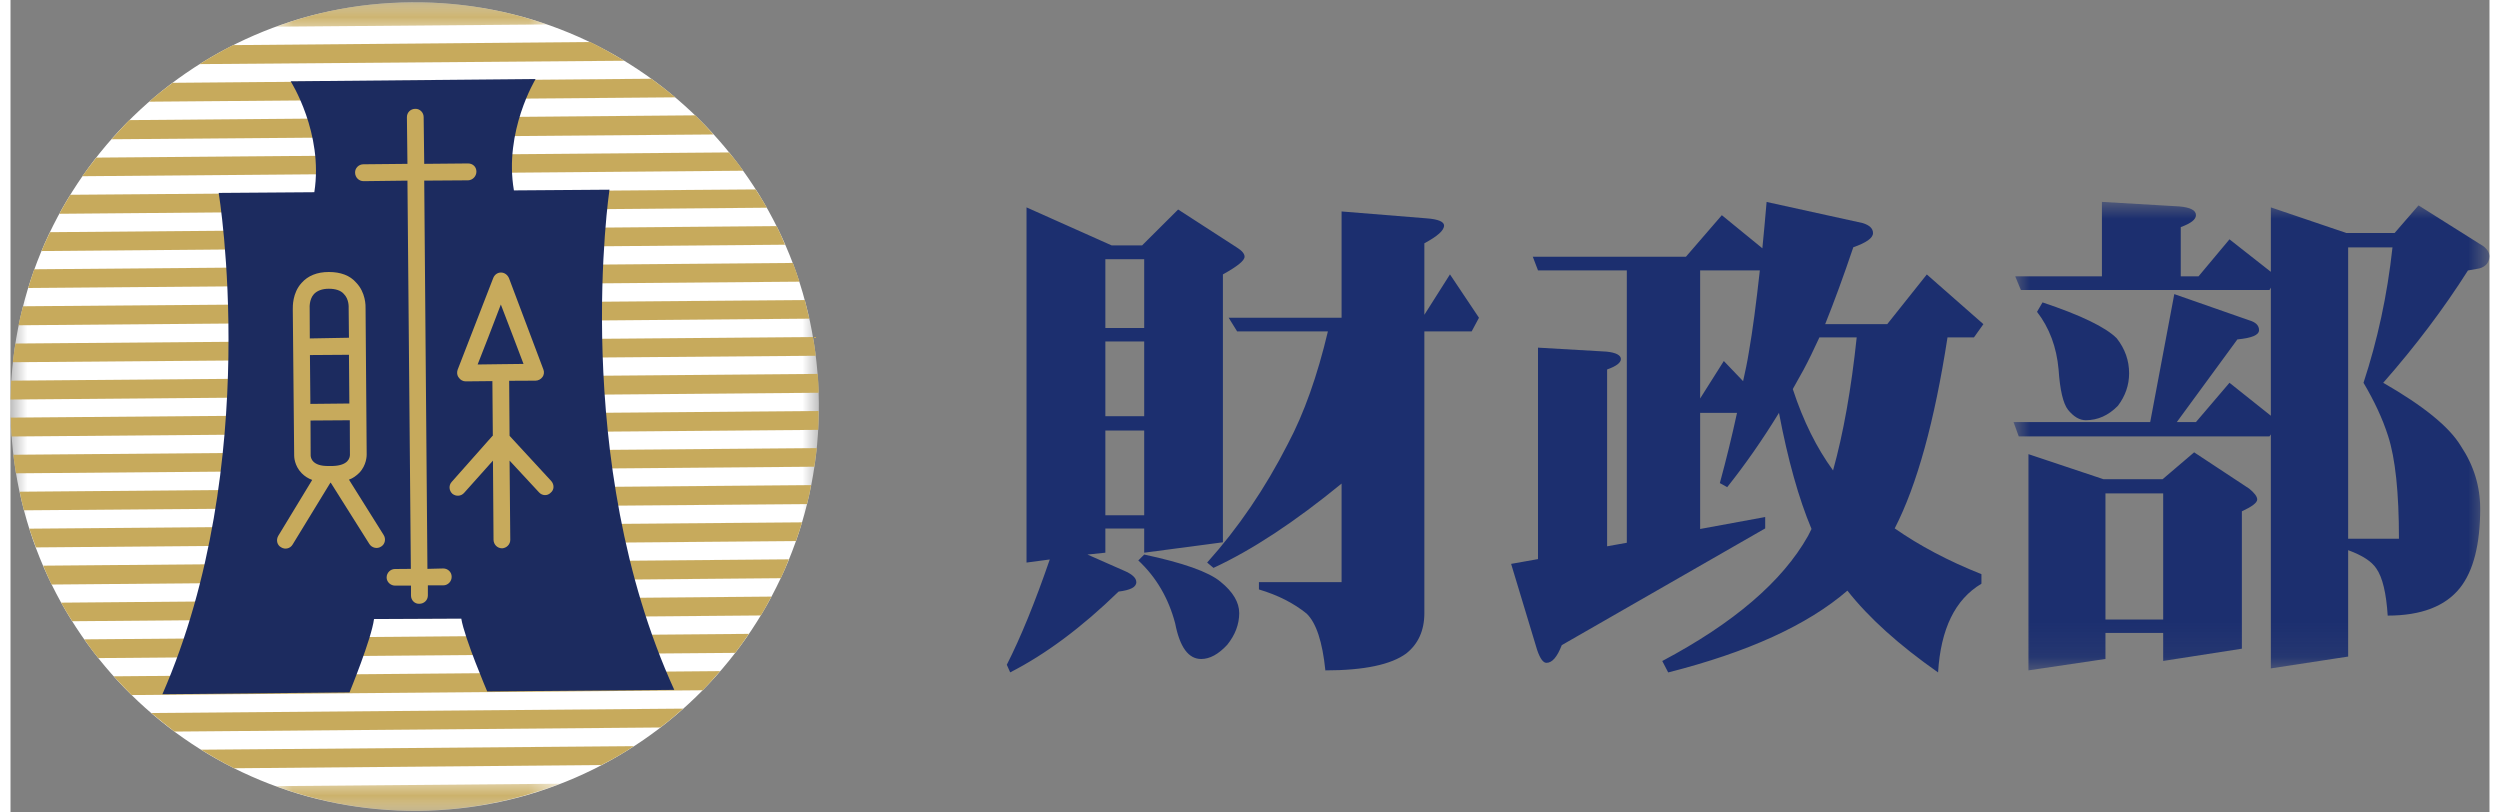 <?xml version="1.0" encoding="UTF-8"?>
<svg width="160px" height="52px" viewBox="0 0 73.576 24.115" version="1.1" xmlns="http://www.w3.org/2000/svg" xmlns:xlink="http://www.w3.org/1999/xlink">
    <rect x="0" y="0" width="73.576" height="24.115" fill="#808080" stroke="none"/>
    <title>01</title>
    <defs>
        <polygon id="path-1" points="0 0 14.126 0 14.126 13.905 0 13.905"></polygon>
        <polygon id="path-3" points="-6.40546644e-16 0 23.992 0 23.992 24 -6.40546644e-16 24"></polygon>
        <polygon id="path-5" points="0 0.067 8.03 0.067 8.03 0.933 0 0.933"></polygon>
        <polygon id="path-7" points="0 0.047 8.436 0.047 8.436 0.953 0 0.953"></polygon>
    </defs>
    <g id="01" stroke="none" stroke-width="1" fill="none" fill-rule="evenodd">
        <path d="M42.723,8.144 L43.584,9.431 L43.367,9.836 L41.963,9.836 L41.963,18.197 C41.963,18.715 41.779,19.116 41.424,19.396 C40.981,19.722 40.187,19.897 39.025,19.897 C38.938,19.045 38.754,18.489 38.47,18.213 C38.089,17.904 37.618,17.662 37.053,17.495 L37.053,17.278 L39.506,17.278 L39.506,14.353 C38.123,15.485 36.857,16.321 35.704,16.855 L35.516,16.697 C36.435,15.673 37.237,14.499 37.914,13.17 C38.394,12.264 38.787,11.157 39.1,9.836 L36.406,9.836 L36.155,9.431 L39.506,9.431 L39.506,6.276 L42.038,6.481 C42.376,6.506 42.548,6.582 42.548,6.694 C42.548,6.841 42.351,7.012 41.963,7.221 L41.963,9.343 L42.723,8.144 Z M33.648,16.459 C34.797,16.705 35.553,16.968 35.912,17.265 C36.285,17.566 36.468,17.879 36.468,18.197 C36.468,18.531 36.347,18.845 36.113,19.137 C35.854,19.417 35.595,19.559 35.34,19.559 C34.96,19.559 34.705,19.208 34.567,18.502 C34.371,17.758 34.007,17.131 33.473,16.634 L33.648,16.459 Z M32.495,15.293 L33.648,15.293 L33.648,12.778 L32.495,12.778 L32.495,15.293 Z M32.495,12.352 L33.648,12.352 L33.648,10.134 L32.495,10.134 L32.495,12.352 Z M32.495,9.736 L33.648,9.736 L33.648,7.693 L32.495,7.693 L32.495,9.736 Z M30.155,6.155 L32.683,7.284 L33.585,7.284 L34.655,6.218 L36.393,7.342 C36.548,7.438 36.627,7.53 36.627,7.618 C36.627,7.735 36.414,7.906 35.984,8.144 L35.984,16.095 L33.648,16.404 L33.648,15.686 L32.495,15.686 L32.495,16.404 L31.964,16.459 L33.034,16.931 C33.285,17.035 33.414,17.152 33.414,17.278 C33.414,17.428 33.234,17.516 32.888,17.558 C31.785,18.631 30.711,19.425 29.67,19.956 L29.57,19.73 C29.984,18.915 30.41,17.871 30.845,16.605 L30.155,16.697 L30.155,6.155 Z" id="Fill-1" fill="#1C2F6F"></path>
        <path d="M52.898,11.547 C53.207,12.495 53.608,13.297 54.093,13.962 C54.398,12.867 54.632,11.555 54.795,10.014 L53.688,10.014 C53.521,10.377 53.366,10.699 53.215,10.979 C53.098,11.184 52.994,11.372 52.898,11.547 L52.898,11.547 Z M51.423,11.313 C51.486,11.033 51.548,10.745 51.594,10.452 C51.707,9.809 51.812,9.003 51.92,8.025 L50.148,8.025 L50.148,11.827 L50.851,10.715 L51.423,11.313 Z M50.792,6.387 L51.995,7.369 C52.037,6.922 52.083,6.462 52.121,5.994 L54.974,6.621 C55.175,6.684 55.279,6.78 55.279,6.918 C55.279,7.064 55.083,7.202 54.694,7.339 C54.402,8.205 54.122,8.965 53.859,9.621 L55.701,9.621 L56.876,8.146 L58.555,9.621 L58.275,10.014 L57.49,10.014 C57.106,12.5 56.587,14.392 55.923,15.683 C56.654,16.193 57.51,16.649 58.497,17.041 L58.497,17.325 C57.715,17.789 57.289,18.667 57.21,19.958 C56.048,19.143 55.154,18.337 54.519,17.53 C53.333,18.554 51.557,19.36 49.2,19.958 L49.024,19.619 C51.143,18.495 52.589,17.258 53.349,15.909 C53.387,15.834 53.42,15.771 53.454,15.7 C53.073,14.794 52.752,13.645 52.488,12.253 C52.003,13.047 51.486,13.787 50.951,14.459 L50.733,14.338 C50.918,13.657 51.089,12.964 51.243,12.253 L50.148,12.253 L50.148,15.7 L52.079,15.345 L52.079,15.683 L46.042,19.147 C45.903,19.502 45.757,19.673 45.586,19.673 C45.49,19.673 45.398,19.548 45.311,19.293 L44.538,16.736 L45.336,16.594 L45.336,10.318 L47.37,10.436 C47.654,10.465 47.796,10.544 47.796,10.657 C47.796,10.766 47.659,10.87 47.387,10.966 L47.387,16.214 L47.972,16.109 L47.972,8.025 L45.336,8.025 L45.181,7.619 L49.727,7.619 L50.792,6.387 Z" id="Fill-3" fill="#1C2F6F"></path>
        <g id="Group-7" transform="translate(59.45, 5.992)">
            <mask id="mask-2" fill="white">
                <use xlink:href="#path-1"></use>
            </mask>
            <g id="Clip-6"></g>
            <path d="M9.931,9.998 L11.439,9.998 C11.439,8.628 11.331,7.608 11.118,6.953 C10.955,6.438 10.708,5.912 10.387,5.369 C10.8,4.111 11.093,2.774 11.247,1.35 L9.931,1.35 L9.931,9.998 Z M2.728,12.396 L4.441,12.396 L4.441,8.652 L2.728,8.652 L2.728,12.396 Z M0.86,2.983 C1.997,3.363 2.732,3.718 3.062,4.048 C3.309,4.362 3.43,4.708 3.43,5.089 C3.43,5.44 3.317,5.762 3.096,6.054 C2.816,6.338 2.502,6.48 2.143,6.48 C1.959,6.48 1.784,6.376 1.617,6.171 C1.471,5.983 1.378,5.586 1.337,4.976 C1.278,4.312 1.065,3.739 0.697,3.263 L0.86,2.983 Z M0.442,7.487 L2.669,8.231 L4.424,8.231 L5.36,7.433 L6.994,8.511 C7.148,8.636 7.232,8.745 7.232,8.832 C7.232,8.929 7.077,9.045 6.777,9.184 L6.777,13.261 L4.441,13.625 L4.441,12.793 L2.728,12.793 L2.728,13.566 L0.442,13.905 L0.442,7.487 Z M2.623,0 L4.917,0.134 C5.251,0.163 5.414,0.25 5.414,0.393 C5.414,0.522 5.264,0.639 4.963,0.748 L4.963,2.21 L5.49,2.21 L6.409,1.111 L7.637,2.076 L7.637,0.163 L9.877,0.923 L11.31,0.923 L12.02,0.104 L13.951,1.32 C14.072,1.416 14.126,1.521 14.126,1.625 C14.109,1.809 14.009,1.926 13.821,1.976 L13.487,2.035 C12.764,3.175 11.924,4.287 10.972,5.369 C12.158,6.05 12.931,6.672 13.278,7.249 C13.662,7.826 13.85,8.444 13.85,9.108 C13.85,10.161 13.65,10.955 13.248,11.46 C12.814,12.004 12.096,12.279 11.105,12.279 C11.063,11.623 10.955,11.147 10.767,10.88 C10.629,10.671 10.353,10.491 9.931,10.337 L9.931,13.495 L7.637,13.846 L7.637,6.902 L7.596,6.96 L0.154,6.96 L0,6.535 L4.056,6.535 L4.771,2.737 L6.981,3.51 C7.186,3.568 7.286,3.664 7.286,3.806 C7.286,3.953 7.073,4.04 6.643,4.082 L4.846,6.535 L5.414,6.535 L6.409,5.369 L7.637,6.347 L7.637,2.544 L7.596,2.615 L0.217,2.615 L0.05,2.21 L2.623,2.21 L2.623,0 Z" id="Fill-5" fill="#1C2F6F" mask="url(#mask-2)"></path>
        </g>
        <g id="Group-10" transform="translate(0.001, 0.068)">
            <mask id="mask-4" fill="white">
                <use xlink:href="#path-3"></use>
            </mask>
            <g id="Clip-9"></g>
            <path d="M23.991,11.899 C24.046,18.525 18.719,23.944 12.096,23.999 C5.465,24.045 0.051,18.722 0,12.095 C-0.058,5.477 5.269,0.05 11.895,0 C18.522,-0.055 23.941,5.273 23.991,11.899" id="Fill-8" fill="#FFFFFF" mask="url(#mask-4)"></path>
        </g>
        <path d="M22.449,6.165 C22.34,5.977 22.232,5.797 22.115,5.622 L1.776,5.781 C1.663,5.96 1.558,6.148 1.449,6.345 L22.449,6.165 Z" id="Fill-11" fill="#C7AA5C"></path>
        <path d="M22.987,7.263 C22.912,7.075 22.828,6.891 22.74,6.711 L1.173,6.891 C1.085,7.075 0.997,7.255 0.922,7.451 L22.987,7.263 Z" id="Fill-13" fill="#C7AA5C"></path>
        <path d="M23.416,8.36 C23.353,8.172 23.295,7.988 23.22,7.804 L0.704,7.992 C0.641,8.172 0.582,8.36 0.524,8.548 L23.416,8.36 Z" id="Fill-15" fill="#C7AA5C"></path>
        <path d="M23.901,10.559 C23.876,10.367 23.851,10.179 23.818,10.003 L0.144,10.196 C0.119,10.375 0.086,10.563 0.069,10.751 L23.901,10.559 Z" id="Fill-17" fill="#C7AA5C"></path>
        <path d="M23.709,9.458 C23.663,9.274 23.622,9.082 23.576,8.906 L0.37,9.09 C0.32,9.278 0.278,9.466 0.236,9.654 L23.709,9.458 Z" id="Fill-19" fill="#C7AA5C"></path>
        <path d="M2.998,4.133 L20.864,3.991 C20.688,3.79 20.513,3.607 20.325,3.423 L3.524,3.565 C3.349,3.753 3.169,3.937 2.998,4.133" id="Fill-21" fill="#C7AA5C"></path>
        <path d="M18.22,1.803 C17.886,1.606 17.552,1.418 17.209,1.247 L6.605,1.339 C6.266,1.514 5.932,1.702 5.61,1.903 L18.22,1.803 Z" id="Fill-23" fill="#C7AA5C"></path>
        <g id="Group-27" transform="translate(7.888, 0)">
            <mask id="mask-6" fill="white">
                <use xlink:href="#path-5"></use>
            </mask>
            <g id="Clip-26"></g>
            <path d="M8.03,0.726 C6.773,0.291 5.415,0.053 4.007,0.074 C2.603,0.078 1.249,0.329 0,0.792 L8.03,0.726 Z" id="Fill-25" fill="#C7AA5C" mask="url(#mask-6)"></path>
        </g>
        <path d="M23.987,11.657 C23.987,11.465 23.97,11.277 23.958,11.097 L0.017,11.298 C0.012,11.482 0.008,11.67 0,11.858 L23.987,11.657 Z" id="Fill-28" fill="#C7AA5C"></path>
        <path d="M19.733,2.889 C19.495,2.692 19.265,2.517 19.023,2.337 L4.809,2.458 C4.575,2.634 4.332,2.822 4.115,3.018 L19.733,2.889 Z" id="Fill-30" fill="#C7AA5C"></path>
        <path d="M21.745,5.067 C21.62,4.879 21.477,4.699 21.323,4.524 L2.546,4.678 C2.404,4.862 2.263,5.042 2.129,5.23 L21.745,5.067 Z" id="Fill-32" fill="#C7AA5C"></path>
        <path d="M3.592,20.629 L20.547,20.487 C20.722,20.303 20.894,20.115 21.061,19.919 L3.061,20.073 C3.237,20.261 3.412,20.445 3.592,20.629" id="Fill-34" fill="#C7AA5C"></path>
        <path d="M19.284,21.592 C19.522,21.417 19.743,21.229 19.965,21.032 L4.176,21.162 C4.401,21.345 4.631,21.533 4.865,21.713 L19.284,21.592 Z" id="Fill-36" fill="#C7AA5C"></path>
        <g id="Group-40" transform="translate(7.872, 23.115)">
            <mask id="mask-8" fill="white">
                <use xlink:href="#path-7"></use>
            </mask>
            <g id="Clip-39"></g>
            <path d="M8.436,0.146 L0,0.217 C1.316,0.697 2.737,0.957 4.233,0.948 C5.712,0.931 7.128,0.647 8.436,0.146" id="Fill-38" fill="#C7AA5C" mask="url(#mask-8)"></path>
        </g>
        <path d="M17.536,22.706 C17.87,22.539 18.196,22.351 18.501,22.146 L5.657,22.251 C5.979,22.447 6.297,22.631 6.635,22.802 L17.536,22.706 Z" id="Fill-41" fill="#C7AA5C"></path>
        <path d="M21.51,19.377 C21.648,19.198 21.786,18.997 21.915,18.813 L2.19,18.976 C2.328,19.172 2.458,19.36 2.608,19.532 L21.51,19.377 Z" id="Fill-43" fill="#C7AA5C"></path>
        <path d="M22.271,18.267 C22.375,18.091 22.484,17.903 22.584,17.707 L1.501,17.887 C1.606,18.075 1.719,18.259 1.832,18.438 L22.271,18.267 Z" id="Fill-45" fill="#C7AA5C"></path>
        <path d="M23.64,14.962 C23.69,14.774 23.732,14.586 23.761,14.398 L0.272,14.594 C0.305,14.778 0.355,14.971 0.397,15.146 L23.64,14.962 Z" id="Fill-47" fill="#C7AA5C"></path>
        <path d="M23.858,13.852 C23.884,13.672 23.909,13.488 23.933,13.3 L0.085,13.497 C0.102,13.685 0.135,13.864 0.16,14.048 L23.858,13.852 Z" id="Fill-49" fill="#C7AA5C"></path>
        <path d="M22.863,17.161 C22.951,16.977 23.026,16.797 23.101,16.601 L0.969,16.789 C1.049,16.977 1.128,17.161 1.216,17.349 L22.863,17.161 Z" id="Fill-51" fill="#C7AA5C"></path>
        <path d="M23.973,12.758 C23.985,12.57 23.985,12.382 23.985,12.198 L0.007,12.395 C0.007,12.587 0.015,12.767 0.032,12.955 L23.973,12.758 Z" id="Fill-53" fill="#C7AA5C"></path>
        <path d="M23.312,16.059 C23.374,15.875 23.441,15.691 23.492,15.503 L0.558,15.691 C0.62,15.875 0.683,16.063 0.754,16.247 L23.312,16.059 Z" id="Fill-55" fill="#C7AA5C"></path>
        <path d="M13.379,18.361 C13.475,18.945 14.148,20.521 14.148,20.521 L19.7,20.475 C16.591,13.652 17.777,5.63 17.777,5.63 L14.941,5.651 C14.64,3.896 15.585,2.346 15.585,2.346 L8.315,2.413 C8.315,2.413 9.293,3.946 9.017,5.705 L6.179,5.726 C6.179,5.726 7.503,13.736 4.508,20.605 L10.062,20.55 C10.062,20.55 10.713,18.963 10.789,18.373 L13.379,18.361 Z" id="Fill-57" fill="#1C2B5F"></path>
        <path d="M13.578,4.851 L12.279,4.863 L12.262,3.476 C12.262,3.338 12.149,3.226 12.015,3.23 C11.873,3.23 11.765,3.338 11.765,3.476 L11.781,4.863 L10.474,4.876 C10.336,4.876 10.223,4.989 10.227,5.122 C10.227,5.265 10.34,5.377 10.478,5.377 L11.781,5.361 L11.882,16.884 L11.41,16.888 C11.276,16.888 11.163,17.001 11.163,17.139 C11.163,17.272 11.28,17.381 11.413,17.381 L11.886,17.381 L11.886,17.674 C11.886,17.816 11.998,17.929 12.137,17.92 C12.27,17.92 12.387,17.816 12.387,17.674 L12.387,17.373 L12.847,17.373 C12.985,17.373 13.098,17.251 13.093,17.114 C13.093,16.98 12.98,16.872 12.843,16.872 L12.374,16.884 L12.279,5.361 L13.586,5.352 C13.72,5.344 13.828,5.231 13.828,5.093 C13.828,4.951 13.72,4.851 13.578,4.851" id="Fill-59" fill="#C7AA5C"></path>
        <path d="M8.904,12.481 L10.07,12.473 L10.074,13.505 C10.07,13.58 10.036,13.818 9.556,13.831 L9.439,13.831 C8.954,13.839 8.908,13.588 8.908,13.513 L8.904,12.481 Z M9.005,8.729 C9.1,8.629 9.247,8.57 9.447,8.57 C9.648,8.57 9.802,8.621 9.89,8.721 C10.053,8.879 10.036,9.13 10.036,9.13 L10.036,9.147 L10.045,10.024 L8.883,10.045 L8.879,9.168 L8.879,9.147 C8.879,9.147 8.858,8.892 9.005,8.729 L9.005,8.729 Z M8.887,10.538 L10.045,10.53 L10.057,11.976 L8.9,11.988 L8.887,10.538 L8.887,10.538 Z M11.072,15.874 L10.045,14.236 C10.166,14.194 10.258,14.123 10.35,14.035 C10.571,13.806 10.571,13.522 10.571,13.488 L10.538,9.168 C10.542,9.076 10.542,8.679 10.258,8.387 C10.074,8.173 9.794,8.073 9.447,8.073 C9.1,8.073 8.829,8.182 8.637,8.399 C8.365,8.7 8.378,9.097 8.378,9.189 L8.419,13.522 C8.419,13.546 8.419,13.818 8.645,14.048 C8.733,14.136 8.837,14.203 8.954,14.244 L7.947,15.903 C7.876,16.024 7.91,16.183 8.035,16.246 C8.148,16.317 8.302,16.283 8.373,16.162 L9.493,14.328 L9.506,14.328 L10.651,16.146 C10.721,16.258 10.88,16.304 11.002,16.221 C11.114,16.154 11.152,15.995 11.072,15.874 L11.072,15.874 Z" id="Fill-61" fill="#C7AA5C"></path>
        <path d="M14.553,9.038 C14.791,9.652 15.079,10.417 15.226,10.801 C14.833,10.809 14.261,10.809 13.864,10.818 C14.022,10.425 14.319,9.652 14.553,9.038 M16.049,14.277 L14.816,12.94 L14.812,12.932 L14.8,11.302 L15.585,11.298 C15.664,11.298 15.744,11.252 15.785,11.194 C15.84,11.123 15.844,11.035 15.815,10.964 L14.795,8.257 C14.754,8.161 14.666,8.089 14.557,8.089 C14.457,8.089 14.369,8.148 14.327,8.252 L13.27,10.976 C13.245,11.052 13.249,11.14 13.304,11.206 C13.35,11.277 13.429,11.319 13.509,11.319 L14.302,11.311 L14.315,12.932 C14.306,12.94 14.306,12.94 14.302,12.94 L13.095,14.302 C12.999,14.407 13.015,14.561 13.112,14.653 C13.22,14.741 13.375,14.733 13.467,14.624 L14.319,13.671 L14.336,16.024 C14.34,16.162 14.449,16.274 14.591,16.274 C14.728,16.266 14.833,16.153 14.833,16.024 L14.812,13.671 L15.685,14.612 C15.777,14.716 15.936,14.725 16.032,14.624 C16.141,14.537 16.141,14.382 16.049,14.277" id="Fill-63" fill="#C7AA5C"></path>
    </g>
</svg>